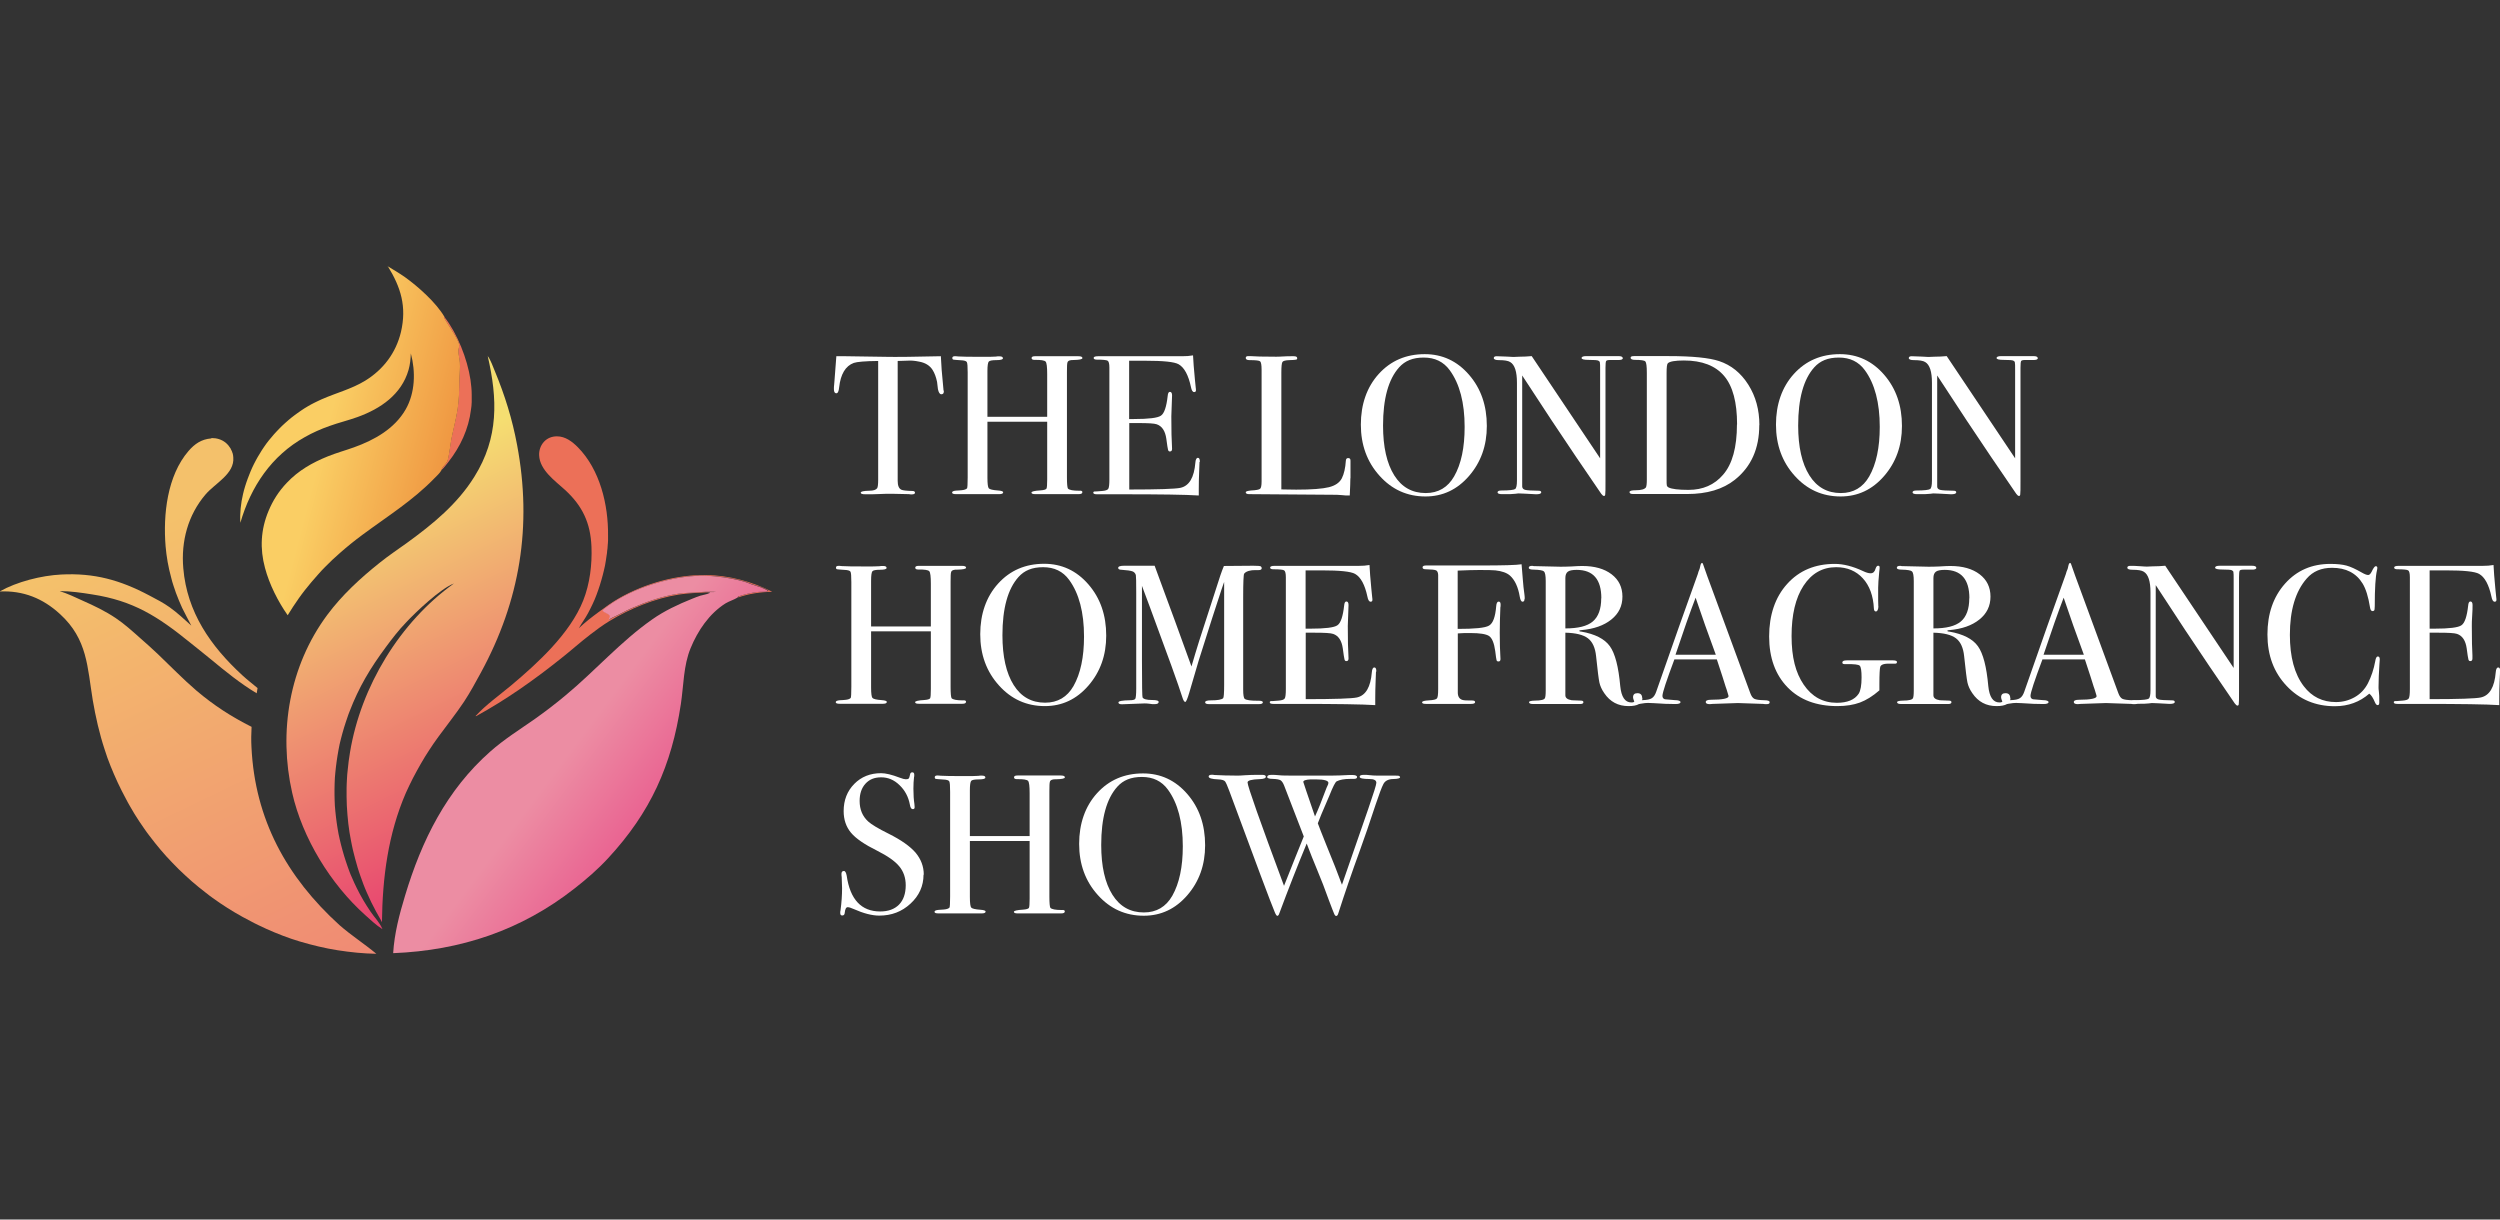 <?xml version="1.0" encoding="UTF-8"?>
<svg id="Livello_1" xmlns="http://www.w3.org/2000/svg" xmlns:xlink="http://www.w3.org/1999/xlink" version="1.1" viewBox="0 0 205 100">
  <rect x="0" y="0" width="205" height="100" fill="#333333" stroke="none"/>
  <!-- Generator: Adobe Illustrator 29.8.2, SVG Export Plug-In . SVG Version: 2.1.1 Build 3)  -->
  <defs>
    <style>
      .st0 {
        fill: #fff;
      }

      .st1 {
        fill: #ec7058;
      }

      .st2 {
        fill: url(#Sfumatura_senza_nome);
      }

      .st3 {
        fill: url(#Sfumatura_senza_nome_3);
      }

      .st4 {
        fill: url(#Sfumatura_senza_nome_4);
      }

      .st5 {
        fill: url(#Sfumatura_senza_nome_2);
      }
    </style>
    <linearGradient id="Sfumatura_senza_nome" data-name="Sfumatura senza nome" x1="-1935.86" y1="-855.04" x2="-1938.94" y2="-855.84" gradientTransform="translate(9488.67 4212.37) scale(4.88)" gradientUnits="userSpaceOnUse">
      <stop offset="0" stop-color="#ea7b30"/>
      <stop offset="1" stop-color="#face64"/>
    </linearGradient>
    <linearGradient id="Sfumatura_senza_nome_2" data-name="Sfumatura senza nome 2" x1="-1938.39" y1="-846.02" x2="-1942.3" y2="-854.11" gradientTransform="translate(9488.67 4212.37) scale(4.88)" gradientUnits="userSpaceOnUse">
      <stop offset="0" stop-color="#ef8475"/>
      <stop offset="1" stop-color="#f4c16b"/>
    </linearGradient>
    <linearGradient id="Sfumatura_senza_nome_3" data-name="Sfumatura senza nome 3" x1="-1932.74" y1="-848.79" x2="-1934.93" y2="-850.43" gradientTransform="translate(9488.67 4212.37) scale(4.88)" gradientUnits="userSpaceOnUse">
      <stop offset="0" stop-color="#e84886"/>
      <stop offset="1" stop-color="#ec8da3"/>
    </linearGradient>
    <linearGradient id="Sfumatura_senza_nome_4" data-name="Sfumatura senza nome 4" x1="-1935.19" y1="-847.99" x2="-1938.55" y2="-854.88" gradientTransform="translate(9488.67 4212.37) scale(4.88)" gradientUnits="userSpaceOnUse">
      <stop offset="0" stop-color="#e62e70"/>
      <stop offset="1" stop-color="#f5de71"/>
    </linearGradient>
  </defs>
  <g>
    <path class="st0" d="M77.39,32.12c0,.14-.07.21-.2.21s-.22-.14-.28-.42c-.02-.2-.04-.39-.07-.59-.08-.39-.2-.72-.37-.99-.23-.36-.6-.59-1.12-.68-.34-.07-.61-.09-.81-.08-.51.01-.82.03-.93.03v9.83c0,.39.1.64.31.73.11.05.41.09.91.1.13,0,.2.06.2.14,0,.09-.09.14-.26.14-.09,0-.16,0-.23-.02-.65-.02-1.11-.03-1.38-.03-.36,0-.69,0-1.01.02-.31.02-.72.02-1.2.02-.25,0-.37-.04-.37-.13,0-.1.23-.15.7-.16.34,0,.55-.07.65-.21.05-.09.08-.31.08-.67v-9.76c-1.07.01-1.74.07-2,.16-.68.25-1.08.92-1.2,2-.03.33-.11.49-.23.49-.13,0-.2-.11-.2-.34,0-.12,0-.24.02-.36l.03-.37c.03-.5.08-1.16.15-1.97h.73l3.32.05c.39.01,1,.01,1.82,0l2.7-.05c.02.61.09,1.51.21,2.7,0,.03,0,.07.02.12.01.05.02.08.02.09h0Z"/>
    <path class="st0" d="M88.75,40.37c0,.1-.1.15-.31.15h-3.54c-.22,0-.32-.04-.32-.13s.25-.15.76-.18c.27-.02.42-.07.47-.14.04-.07.06-.32.06-.75v-4.74h-4.9v4.6c0,.49.04.78.11.86.08.09.33.15.76.18.28.02.42.07.42.15,0,.1-.11.15-.33.15h-3.53c-.22,0-.33-.04-.33-.13s.11-.14.33-.16c.14,0,.29-.02.44-.03.24-.02.39-.08.46-.16.03-.05.05-.36.05-.91v-8.58c0-.49-.02-.77-.07-.86s-.22-.14-.51-.15c-.34-.02-.53-.04-.59-.05-.06-.01-.09-.06-.09-.14,0-.09.07-.14.21-.14.04,0,.14,0,.28.02.27.02.91.03,1.92.03.55,0,.94,0,1.16-.02.08-.02.17-.02.29-.02.2,0,.29.05.29.16,0,.1-.18.15-.53.15s-.56.04-.63.12-.11.34-.11.78v3.75h4.9v-3.51c0-.58-.04-.92-.13-1.02s-.39-.15-.91-.14c-.16,0-.24-.05-.24-.15s.09-.15.28-.15h3.55c.23,0,.34.05.34.15s-.24.15-.72.16c-.14,0-.24.01-.31.03-.11.03-.18.09-.2.18-.03.09-.04.34-.04.76v8.66c0,.52.03.82.08.91.11.12.42.18.93.18.17-.02.26.02.26.13h-.01Z"/>
    <path class="st0" d="M98.36,37.89s-.01.31-.03.8c-.02.49-.03.95-.03,1.4v.54c-1.06-.07-3.17-.1-6.31-.1h-2.03c-.21,0-.31-.04-.31-.13,0-.06.03-.09.1-.1.03,0,.24,0,.62-.04.28-.02.45-.08.51-.18.06-.1.09-.35.09-.77v-9.17c0-.32-.05-.5-.14-.56s-.39-.09-.89-.09c-.17,0-.26-.05-.26-.14s.12-.14.36-.14h6.9c.33,0,.62-.02.89-.07.02.47.07,1.11.15,1.94l.07.7s.02.12.02.21c0,.11-.05.16-.15.16-.12,0-.21-.14-.26-.41-.21-.98-.54-1.6-1.01-1.87-.35-.2-1.26-.29-2.73-.29h-1.33v4.78h.39c1.21,0,1.96-.09,2.22-.28.27-.18.45-.72.55-1.61.02-.23.08-.34.18-.34.12,0,.18.1.18.29s-.01.48-.03.86-.03.67-.03.86c0,1.16.02,1.96.05,2.39,0,.11.01.2.01.28,0,.14-.06.21-.18.21-.08,0-.13-.05-.15-.14-.03-.09-.07-.39-.14-.9-.09-.64-.35-1.04-.79-1.19-.19-.07-.7-.1-1.52-.1h-.73v5.45c2.39,0,3.79-.05,4.2-.14.72-.16,1.12-.85,1.22-2.06.02-.27.09-.4.21-.4.11,0,.16.11.16.34h-.03Z"/>
    <path class="st0" d="M110.73,39.23c0,.28-.02.75-.05,1.4h-.18c-.07,0-.22,0-.47-.03s-.53-.03-.84-.03l-6.76-.05c-.18,0-.28-.05-.28-.15,0-.08.15-.12.44-.15.41-.02.66-.07.74-.14.08-.07.12-.27.12-.61v-9.14c0-.4-.04-.63-.12-.7s-.37-.1-.87-.1c-.21,0-.31-.06-.31-.18,0-.1.07-.15.2-.15h.15c.36.03,1.07.05,2.13.05.1,0,.29,0,.57-.02s.52-.02.7-.02h.18c.2,0,.29.05.29.16,0,.07-.03.11-.09.12-.06.02-.25.03-.56.04s-.5.06-.56.15-.09.38-.09.85v9.6c.29,0,.7.02,1.22.02,1.27,0,2.16-.07,2.68-.2s.87-.37,1.06-.73c.18-.36.29-.84.33-1.45.01-.14.07-.21.19-.21.14,0,.2.08.19.24v1.42h-.01Z"/>
    <path class="st0" d="M121.92,34.93c0,1.62-.49,2.98-1.46,4.1s-2.16,1.68-3.57,1.68c-1.5,0-2.76-.57-3.77-1.7-1.02-1.13-1.53-2.53-1.53-4.19s.49-3.08,1.47-4.16,2.24-1.62,3.77-1.62c1.44,0,2.65.56,3.63,1.69.98,1.13,1.46,2.53,1.46,4.2ZM120.1,35.01c0-1.99-.41-3.54-1.22-4.65-.51-.7-1.22-1.04-2.13-1.04s-1.54.27-2.02.8c-.88.98-1.32,2.57-1.32,4.78,0,1.75.31,3.11.92,4.08.61.97,1.47,1.45,2.58,1.45,1.03,0,1.81-.46,2.33-1.37.58-1.01.86-2.36.86-4.05Z"/>
    <path class="st0" d="M133.07,29.37c0,.11-.14.16-.41.15h-.65c-.17,0-.28.03-.31.09s-.05.24-.05.54v9.36c0,.57,0,.91-.02,1.01,0,.1-.04.15-.1.15-.07,0-.14-.06-.23-.18l-2.08-3.05c-1.21-1.78-2.67-3.99-4.4-6.65v9.11c.01.14.09.23.25.27.15.04.52.06,1.1.07.14,0,.21.04.21.13,0,.11-.14.16-.42.16-.1,0-.41-.02-.93-.05-.17,0-.34-.02-.5-.02.01,0-.08,0-.28.03s-.51.03-.92.03h-.16c-.25,0-.37-.05-.37-.15s.11-.15.33-.15c.64,0,1.01-.05,1.11-.12s.15-.3.15-.69v-8.03c0-.9-.18-1.47-.55-1.69-.17-.11-.48-.16-.93-.16-.28,0-.42-.06-.42-.17,0-.1.08-.15.24-.15.22,0,.49.01.83.03.34.02.52.03.54.03.03,0,.18,0,.46-.02.36,0,.7-.02,1.04-.05l5.61,8.38v-7.24c0-.34,0-.54-.02-.61,0-.07-.05-.12-.13-.16-.08-.04-.34-.06-.78-.06-.39,0-.59-.05-.59-.15,0-.11.13-.16.39-.16h2.62c.24,0,.36.05.36.16h.01Z"/>
    <path class="st0" d="M144.26,34.87c0,1.92-.67,3.41-2,4.47-.98.78-2.28,1.17-3.92,1.17h-4.41c-.21,0-.31-.05-.31-.16,0-.1.17-.15.52-.15.44,0,.72-.08.83-.24.04-.08.07-.28.07-.62v-8.77c0-.53-.04-.84-.12-.93s-.36-.13-.84-.13c-.25,0-.37-.06-.37-.18,0-.09.09-.13.28-.13,0,0,.11,0,.36,0h2.47c1.95,0,3.34.14,4.15.41.99.33,1.78.97,2.39,1.93.61.96.91,2.07.91,3.32h-.01ZM142.44,34.8c0-1.81-.35-3.13-1.06-3.97-.71-.84-1.81-1.27-3.3-1.27-.73,0-1.17.08-1.32.23-.07.08-.1.34-.1.78v8.68c0,.3,0,.49.02.56s.06.12.14.16c.26.13.81.2,1.64.2,1.17,0,2.12-.41,2.83-1.24.76-.87,1.14-2.25,1.14-4.13h.01Z"/>
    <path class="st0" d="M155.96,34.93c0,1.62-.49,2.98-1.46,4.1s-2.16,1.68-3.57,1.68c-1.5,0-2.76-.57-3.77-1.7-1.02-1.13-1.53-2.53-1.53-4.19s.49-3.08,1.47-4.16,2.24-1.62,3.77-1.62c1.44,0,2.65.56,3.63,1.69.98,1.13,1.46,2.53,1.46,4.2ZM154.14,35.01c0-1.99-.41-3.54-1.22-4.65-.51-.7-1.22-1.04-2.13-1.04s-1.54.27-2.02.8c-.88.98-1.32,2.57-1.32,4.78,0,1.75.31,3.11.92,4.08.61.97,1.47,1.45,2.58,1.45,1.03,0,1.81-.46,2.33-1.37.57-1.01.86-2.36.86-4.05h0Z"/>
    <path class="st0" d="M167.1,29.37c0,.11-.14.16-.41.15h-.65c-.17,0-.28.03-.31.09s-.05.24-.05.54v9.36c0,.57,0,.91-.02,1.01,0,.1-.04.15-.1.15-.07,0-.14-.06-.23-.18l-2.08-3.05c-1.21-1.78-2.67-3.99-4.4-6.65v9.11c0,.14.09.23.25.27.15.04.52.06,1.1.07.14,0,.21.04.21.13,0,.11-.14.16-.42.16-.1,0-.41-.02-.93-.05-.17,0-.34-.02-.5-.02,0,0-.08,0-.28.03s-.51.03-.92.03h-.16c-.25,0-.37-.05-.37-.15s.11-.15.33-.15c.64,0,1.01-.05,1.11-.12s.15-.3.15-.69v-8.03c0-.9-.18-1.47-.55-1.69-.17-.11-.48-.16-.93-.16-.28,0-.42-.06-.42-.17,0-.1.08-.15.24-.15.22,0,.49.01.83.03s.52.03.54.03c.03,0,.18,0,.46-.02.36,0,.7-.02,1.04-.05l5.61,8.38v-7.24c0-.34,0-.54-.02-.61,0-.07-.05-.12-.13-.16-.08-.04-.34-.06-.78-.06-.39,0-.59-.05-.59-.15,0-.11.13-.16.39-.16h2.62c.24,0,.36.05.36.16h0Z"/>
    <path class="st0" d="M79.21,57.56c0,.1-.1.15-.31.15h-3.54c-.22,0-.32-.04-.32-.13s.25-.15.76-.18c.27-.02.42-.07.47-.14.04-.07.06-.32.06-.75v-4.74h-4.9v4.6c0,.49.04.78.11.86.08.09.33.15.76.18.28.02.42.07.42.15,0,.1-.11.15-.33.15h-3.53c-.22,0-.33-.04-.33-.13s.11-.14.33-.16c.14,0,.29-.02.44-.03.24-.02.39-.08.46-.16.03-.05.05-.36.05-.91v-8.58c0-.49-.02-.77-.07-.86s-.22-.14-.51-.15c-.34-.02-.53-.04-.59-.05s-.09-.06-.09-.14c0-.09.07-.14.21-.14.04,0,.14,0,.28.02.27.02.91.03,1.92.03.55,0,.94,0,1.16-.02.08-.02.17-.02.29-.02.2,0,.29.05.29.16,0,.1-.18.15-.53.15s-.56.04-.63.12c-.07.08-.11.34-.11.78v3.75h4.9v-3.51c0-.58-.04-.92-.13-1.02-.09-.1-.39-.15-.91-.14-.16,0-.24-.05-.24-.15s.09-.15.28-.15h3.55c.23,0,.34.05.34.15s-.24.15-.72.16c-.14,0-.24,0-.31.03-.11.03-.18.09-.2.18-.03.09-.04.34-.04.76v8.66c0,.52.03.82.08.91.11.12.42.18.93.18.17-.02.26.02.26.13h-.01Z"/>
    <path class="st0" d="M90.71,52.12c0,1.62-.49,2.98-1.46,4.1s-2.16,1.68-3.57,1.68c-1.5,0-2.76-.57-3.77-1.7-1.02-1.13-1.53-2.53-1.53-4.19s.49-3.08,1.47-4.16,2.24-1.62,3.77-1.62c1.44,0,2.65.56,3.63,1.69.98,1.13,1.46,2.53,1.46,4.2ZM88.89,52.2c0-1.99-.41-3.54-1.22-4.65-.51-.7-1.22-1.04-2.13-1.04s-1.54.27-2.02.8c-.88.98-1.32,2.57-1.32,4.78,0,1.75.31,3.11.92,4.08s1.47,1.45,2.58,1.45c1.03,0,1.81-.46,2.33-1.37.57-1.01.86-2.36.86-4.05Z"/>
    <path class="st0" d="M103.55,57.6c0,.09-.11.14-.34.14h-4.05c-.23,0-.34-.05-.34-.15,0-.11.16-.16.47-.16.55,0,.89-.06,1.01-.18.05-.05.08-.42.08-1.09v-8.44s-.07.2-.2.57c-.44,1.31-1.07,3.29-1.9,5.92l-.76,2.59c-.15.51-.26.76-.33.76-.08,0-.16-.13-.24-.39-.31-.99-1.2-3.45-2.66-7.39l-.65-1.74v6.14c0,1.99.02,2.99.05,3.01.08.14.34.21.78.21.36,0,.54.05.54.16,0,.12-.11.18-.34.18-.14,0-.27,0-.39-.03-.15-.02-.29-.03-.41-.03l-1.87.07c-.2,0-.29-.05-.29-.15,0-.11.31-.17.93-.18.26,0,.41-.04.46-.13.04-.09.07-.37.07-.85v-7.81c0-.9-.01-1.39-.03-1.47-.04-.15-.14-.26-.28-.31-.14-.05-.44-.1-.91-.13-.17,0-.26-.06-.26-.15,0-.12.16-.18.48-.18h1.14c.65,0,1.1,0,1.37,0,.05.14.37.99.94,2.56.25.65.94,2.55,2.08,5.7.2-.71.42-1.4.63-2.09l1.74-5.38c.11-.31.2-.57.29-.77l2.41-.02c.35,0,.56.02.61.05s.08.08.08.15c0,.11-.09.16-.28.16-.3,0-.51,0-.62.03-.26.04-.44.13-.54.26-.05.08-.08.71-.08,1.91v7.59c0,.44.04.69.13.77.14.1.49.15,1.06.15h.1c.22,0,.33.05.33.14h-.01Z"/>
    <path class="st0" d="M112.83,55.08s-.01.31-.03.8c-.02.49-.03.95-.03,1.4v.54c-1.06-.07-3.17-.1-6.31-.1h-2.03c-.21,0-.31-.04-.31-.13,0-.06.03-.09.1-.1.03,0,.24,0,.62-.04.28-.02.45-.08.51-.18.06-.1.09-.35.09-.77v-9.17c0-.32-.05-.5-.14-.56s-.39-.09-.89-.09c-.17,0-.26-.05-.26-.14s.12-.14.36-.14h6.9c.33,0,.62-.02.89-.07.02.47.07,1.11.15,1.94l.07.7s.02.12.02.21c0,.11-.05.16-.15.16-.12,0-.21-.14-.26-.41-.21-.98-.54-1.6-1.01-1.87-.35-.2-1.26-.29-2.73-.29h-1.33v4.78h.39c1.21,0,1.96-.09,2.22-.28.27-.18.45-.72.55-1.61.02-.23.08-.34.18-.34.12,0,.18.1.18.29s-.01.48-.03.86-.03.67-.03.86c0,1.16.02,1.96.05,2.39,0,.11.01.2.01.28,0,.14-.06.21-.18.21-.08,0-.13-.05-.15-.14-.03-.09-.07-.39-.14-.9-.09-.64-.35-1.04-.79-1.19-.19-.07-.7-.1-1.52-.1h-.73v5.45c2.39,0,3.79-.05,4.2-.14.72-.16,1.12-.85,1.22-2.06.02-.27.09-.4.21-.4.11,0,.16.11.16.34h-.03Z"/>
    <path class="st0" d="M125.01,49.11c0,.15-.05.23-.16.23s-.18-.14-.23-.41c-.13-.79-.4-1.37-.8-1.73-.26-.23-.66-.37-1.2-.43-.2-.02-.63-.03-1.3-.03-.5,0-1.1.02-1.79.05v4.78c1.39,0,2.25-.08,2.57-.27.33-.19.52-.72.59-1.6.02-.25.09-.37.2-.37s.16.08.16.24c0,.1,0,.18-.02.24-.03.75-.05,1.44-.05,2.08,0,.82.02,1.48.05,1.95,0,.04.01.11.01.2,0,.13-.05.2-.16.2-.09,0-.14-.03-.16-.1s-.06-.31-.11-.75c-.09-.66-.26-1.07-.51-1.24-.25-.16-.76-.24-1.51-.24-.4,0-.75,0-1.05.03v4.85c0,.31.12.52.37.6.12.04.38.06.79.05.17,0,.26.04.26.13,0,.1-.11.15-.33.15h-3.71c-.21,0-.31-.04-.31-.13s.19-.14.56-.16c.37-.02.59-.07.66-.16.07-.08.1-.33.1-.76v-9.37c-.01-.2-.07-.32-.17-.37s-.39-.08-.85-.09c-.18,0-.26-.05-.26-.16,0-.1.1-.15.29-.15h4.46c1.83,0,2.96-.03,3.37-.1.01.14.04.55.1,1.22.03.46.08.86.13,1.22.02.15.03.28.03.39h-.02Z"/>
    <path class="st0" d="M134.68,57.22c0,.46-.38.68-1.14.68-.85,0-1.51-.35-1.99-1.06-.21-.3-.34-.6-.4-.88-.06-.28-.15-1-.27-2.15-.07-.69-.29-1.18-.67-1.47s-1-.44-1.85-.46v5.13c0,.22.17.35.52.41.1,0,.35.02.75.03.14,0,.21.04.21.13,0,.1-.09.15-.28.15h-3.82c-.24,0-.36-.05-.36-.15,0-.08.16-.12.47-.13.51,0,.79-.08.83-.2.04-.05.07-.27.07-.63v-8.98c0-.43-.05-.69-.14-.78s-.37-.14-.84-.15c-.27,0-.41-.05-.41-.15,0-.11.09-.16.26-.16.03,0,.08,0,.15.02l2.16.05c.22,0,.52,0,.91-.02.43-.03.74-.04.91-.04,1.01,0,1.81.23,2.4.68s.89,1.06.89,1.83-.3,1.39-.91,1.88-1.43.78-2.47.87c-.1,0-.15.03-.16.05,0,.04.05.07.16.07,1.14.2,1.92.6,2.35,1.2.43.6.71,1.69.85,3.27.09.89.39,1.34.91,1.34.16,0,.24-.03.24-.1,0,0,0-.02-.02-.03-.05-.12-.08-.22-.08-.29,0-.23.12-.34.36-.34.26,0,.39.14.39.41l.02-.03ZM131.31,49.06c0-1.55-.67-2.33-2.02-2.33-.36,0-.6.05-.73.15-.13.1-.2.27-.2.52v4.13c1.04,0,1.79-.18,2.25-.57s.69-1.03.69-1.9h0Z"/>
    <path class="st0" d="M145.11,57.6c0,.09-.08.14-.24.14-.11,0-.21,0-.29-.02l-2.07-.07-2.07.07c-.08,0-.16.02-.24.02-.22,0-.33-.06-.33-.17,0-.13.15-.19.44-.19.95,0,1.43-.11,1.43-.29,0,0,0-.05-.03-.13l-.13-.43-.08-.23c-.1-.34-.34-1.08-.72-2.23h-3.48c-.65,1.74-.98,2.73-.98,2.99,0,.15.07.24.2.28.03,0,.3.03.81.07.31,0,.47.07.47.16,0,.11-.14.16-.42.16-.5,0-1.08-.02-1.74-.07-.16,0-.33-.02-.5-.02s-.34.02-.5.05c-.09.02-.16.03-.21.03-.15,0-.23-.05-.23-.15s.17-.15.51-.16.59-.06.74-.16c.15-.09.27-.27.36-.53,1.4-4.01,2.53-7.22,3.41-9.65.03-.13.08-.27.15-.43l.07-.3c.03-.12.08-.18.13-.18.03,0,.06.03.08.1.14.42.46,1.31.96,2.65.39,1.05,1.36,3.69,2.91,7.92.09.25.2.4.33.47.14.07.41.11.84.12.28,0,.42.06.42.15v.03ZM140.7,53.7c-.18-.49-.47-1.3-.88-2.43l-.78-2.26c-.46,1.2-1.01,2.76-1.65,4.68h3.31Z"/>
    <path class="st0" d="M155.55,54.29c0,.09-.05.13-.15.13h-.37c-.5-.02-.78.06-.85.26-.04.13-.07.6-.07,1.41v.52c-.55.48-1.09.81-1.6,1-.52.19-1.13.29-1.85.29-1.71,0-3.08-.51-4.08-1.54s-1.51-2.42-1.51-4.17.49-3.22,1.48-4.31c.99-1.1,2.29-1.64,3.91-1.64.7,0,1.48.2,2.31.59.25.12.46.18.62.18.21,0,.34-.13.41-.39.05-.15.12-.23.2-.23.09,0,.13.04.13.13,0,.03,0,.15-.03.34-.06.62-.09,1.06-.09,1.33v1.06c0,.38.02.55.02.5-.02.26-.09.39-.21.39-.1,0-.15-.08-.16-.23-.05-1.06-.36-1.89-.91-2.49-.55-.6-1.28-.91-2.18-.91-1.13,0-2.02.51-2.68,1.52-.66,1.01-.98,2.39-.98,4.13s.33,3.01,1,3.99c.67.98,1.57,1.48,2.71,1.48.87,0,1.46-.25,1.79-.74.16-.25.24-.7.24-1.34,0-.54-.05-.86-.15-.96-.1-.1-.46-.14-1.07-.13-.15,0-.25,0-.29-.02s-.07-.05-.07-.11c0-.12.12-.18.36-.18h.29c.16,0,.74,0,1.72,0h1.79c.22,0,.33.05.33.15h0Z"/>
    <path class="st0" d="M164.86,57.22c0,.46-.38.68-1.14.68-.85,0-1.51-.35-1.99-1.06-.21-.3-.34-.6-.4-.88-.06-.28-.15-1-.27-2.15-.07-.69-.29-1.18-.67-1.47s-1-.44-1.85-.46v5.13c0,.22.17.35.52.41.1,0,.35.02.75.03.14,0,.21.04.21.13,0,.1-.09.15-.28.15h-3.82c-.24,0-.36-.05-.36-.15,0-.08.16-.12.47-.13.51,0,.79-.08.83-.2.04-.05.07-.27.07-.63v-8.98c0-.43-.05-.69-.14-.78s-.37-.14-.84-.15c-.27,0-.41-.05-.41-.15,0-.11.09-.16.26-.16.03,0,.08,0,.15.02l2.16.05c.22,0,.52,0,.91-.02.43-.03.74-.04.91-.04,1.01,0,1.81.23,2.4.68s.89,1.06.89,1.83-.3,1.39-.91,1.88-1.43.78-2.47.87c-.1,0-.15.03-.16.05,0,.04.05.07.16.07,1.14.2,1.92.6,2.35,1.2.43.6.71,1.69.85,3.27.09.89.39,1.34.91,1.34.16,0,.24-.03.24-.1,0,0,0-.02-.02-.03-.05-.12-.08-.22-.08-.29,0-.23.12-.34.36-.34.26,0,.39.14.39.41l.02-.03ZM161.49,49.06c0-1.55-.67-2.33-2.02-2.33-.36,0-.6.05-.73.15-.13.1-.2.27-.2.52v4.13c1.04,0,1.79-.18,2.25-.57s.69-1.03.69-1.9h0Z"/>
    <path class="st0" d="M175.29,57.6c0,.09-.08.14-.24.14-.11,0-.21,0-.29-.02l-2.07-.07-2.07.07c-.08,0-.16.02-.24.02-.22,0-.33-.06-.33-.17,0-.13.15-.19.44-.19.95,0,1.43-.11,1.43-.29,0,0,0-.05-.03-.13l-.13-.43-.08-.23c-.1-.34-.34-1.08-.72-2.23h-3.48c-.65,1.74-.98,2.73-.98,2.99,0,.15.07.24.2.28.03,0,.3.03.81.07.31,0,.47.07.47.16,0,.11-.14.16-.42.16-.5,0-1.08-.02-1.74-.07-.16,0-.33-.02-.5-.02s-.34.02-.5.05c-.09.02-.16.03-.21.03-.15,0-.23-.05-.23-.15s.17-.15.51-.16.59-.06.74-.16c.15-.09.27-.27.36-.53,1.4-4.01,2.53-7.22,3.41-9.65.03-.13.08-.27.15-.43l.07-.3c.03-.12.08-.18.13-.18.03,0,.06.03.08.1.14.42.46,1.31.96,2.65.39,1.05,1.36,3.69,2.91,7.92.09.25.2.4.33.47.14.07.41.11.84.12.28,0,.42.06.42.15v.03ZM170.88,53.7c-.18-.49-.47-1.3-.88-2.43l-.78-2.26c-.46,1.2-1.01,2.76-1.65,4.68h3.31Z"/>
    <path class="st0" d="M185.02,46.56c0,.11-.14.16-.41.15h-.65c-.17,0-.28.03-.31.09s-.05.24-.05.54v9.36c0,.57,0,.91-.02,1.01,0,.1-.04.15-.1.15-.07,0-.14-.06-.23-.18l-2.08-3.05c-1.21-1.78-2.67-3.99-4.4-6.65v9.11c0,.14.09.23.25.27.15.04.52.06,1.1.07.14,0,.21.04.21.13,0,.11-.14.16-.42.16-.1,0-.41-.02-.93-.05-.17,0-.34-.02-.5-.02,0,0-.08,0-.28.03s-.51.03-.92.03h-.16c-.25,0-.37-.05-.37-.15s.11-.15.33-.15c.64,0,1.01-.05,1.11-.12s.15-.3.15-.69v-8.03c0-.9-.18-1.47-.55-1.69-.17-.11-.48-.16-.93-.16-.28,0-.42-.06-.42-.17,0-.1.08-.15.24-.15.22,0,.49,0,.83.03s.52.03.54.03c.03,0,.18,0,.46-.02.36,0,.7-.02,1.04-.05l5.61,8.38v-7.24c0-.34,0-.54-.02-.61,0-.07-.05-.12-.13-.16s-.34-.06-.78-.06c-.39,0-.59-.05-.59-.15,0-.11.13-.16.39-.16h2.62c.24,0,.36.05.36.16h0Z"/>
    <path class="st0" d="M195.14,54.08s0,.12-.03.44c-.04.63-.07,1.24-.07,1.82,0,.07,0,.2.03.4s.03.44.03.72v.15c0,.14-.04.21-.13.21s-.16-.08-.23-.24c-.15-.36-.3-.59-.46-.7-.78.68-1.72,1.03-2.82,1.03-1.59,0-2.92-.56-3.96-1.67-1.05-1.11-1.57-2.51-1.57-4.21s.48-3.09,1.44-4.17,2.2-1.62,3.72-1.62c.55,0,1,.05,1.33.14s.74.28,1.23.56c.24.14.42.21.54.21.1,0,.19-.09.28-.26.14-.3.25-.46.34-.46s.13.04.13.13c0,.04,0,.11-.03.21-.12.52-.18,1.5-.18,2.93,0,.21-.02.33-.05.36s-.08.05-.13.05c-.11,0-.18-.1-.21-.31-.14-.87-.34-1.51-.6-1.94-.53-.87-1.37-1.3-2.51-1.3-.88,0-1.57.29-2.08.88-.92,1.05-1.38,2.59-1.38,4.62,0,1.81.38,3.22,1.14,4.21.66.87,1.54,1.3,2.64,1.3.56,0,1.08-.14,1.55-.41s.82-.65,1.07-1.13c.28-.55.48-1.16.6-1.81.04-.26.11-.39.21-.39.11,0,.16.08.16.24h0Z"/>
    <path class="st0" d="M205,55.08s0,.31-.03.8c-.02.49-.03.95-.03,1.4v.54c-1.06-.07-3.17-.1-6.31-.1h-2.03c-.21,0-.31-.04-.31-.13,0-.06.03-.09.1-.1.03,0,.24,0,.62-.04.28-.02.45-.08.51-.18s.09-.35.09-.77v-9.17c0-.32-.05-.5-.14-.56s-.39-.09-.89-.09c-.17,0-.26-.05-.26-.14s.12-.14.36-.14h6.9c.33,0,.62-.02.89-.07.02.47.07,1.11.15,1.94l.07.7s.02.12.02.21c0,.11-.05.16-.15.16-.12,0-.21-.14-.26-.41-.21-.98-.54-1.6-1.01-1.87-.35-.2-1.26-.29-2.73-.29h-1.33v4.78h.39c1.21,0,1.96-.09,2.22-.28.27-.18.45-.72.55-1.61.02-.23.08-.34.18-.34.12,0,.18.1.18.29s0,.48-.03.86-.03.67-.03.86c0,1.16.02,1.96.05,2.39,0,.11,0,.2,0,.28,0,.14-.06.21-.18.21-.08,0-.13-.05-.15-.14-.03-.09-.07-.39-.14-.9-.09-.64-.35-1.04-.79-1.19-.19-.07-.7-.1-1.52-.1h-.73v5.45c2.39,0,3.79-.05,4.2-.14.72-.16,1.12-.85,1.22-2.06.02-.27.09-.4.21-.4.11,0,.16.11.16.34h-.03Z"/>
    <path class="st0" d="M75.73,71.72c0,.93-.36,1.73-1.07,2.38-.71.66-1.56.98-2.56.98-.59,0-1.29-.18-2.1-.54-.22-.1-.38-.15-.49-.15-.13,0-.21.15-.24.45-.01.16-.08.23-.21.23-.11,0-.16-.07-.16-.2,0-.09,0-.15.02-.2.09-.66.13-1.27.13-1.84,0-.11-.01-.41-.03-.91-.01-.07-.02-.15-.02-.26,0-.16.07-.24.2-.24.11,0,.18.13.23.39.28,1.95,1.2,2.93,2.75,2.93.66,0,1.17-.19,1.54-.56.36-.37.55-.9.55-1.59,0-.61-.18-1.13-.53-1.55-.35-.43-.96-.85-1.81-1.28-1.03-.51-1.75-1-2.15-1.48s-.6-1.07-.6-1.77c0-.9.29-1.64.87-2.23.58-.59,1.32-.88,2.2-.88.37,0,.88.12,1.53.37.23.09.4.13.5.13.12,0,.2-.02.24-.07.04-.04.07-.16.11-.34.02-.11.08-.16.18-.16.11,0,.16.07.16.2,0,.09,0,.15-.02.2-.03.26-.05.58-.05.94,0,.52.03.93.08,1.24l.02.26c.01.12-.04.18-.15.18-.12,0-.2-.12-.24-.37-.12-.64-.4-1.17-.85-1.6-.44-.43-.94-.64-1.5-.64s-.97.17-1.29.52-.48.82-.48,1.42c0,.69.23,1.25.7,1.68.26.24.82.58,1.69,1.01,1.02.51,1.75,1.03,2.2,1.55.44.53.67,1.13.67,1.8h-.02Z"/>
    <path class="st0" d="M87.31,74.75c0,.1-.1.15-.31.15h-3.54c-.22,0-.32-.04-.32-.13s.25-.15.76-.18c.27-.02.42-.07.47-.14.04-.07.06-.32.06-.75v-4.74h-4.9v4.6c0,.49.04.78.11.86.08.09.33.15.76.18.28.02.42.07.42.15,0,.1-.11.15-.33.15h-3.53c-.22,0-.33-.04-.33-.13s.11-.14.33-.16c.14-.01.29-.02.44-.03.24-.02.39-.08.46-.16.03-.05.05-.36.05-.91v-8.58c0-.49-.02-.77-.07-.86-.05-.09-.22-.14-.51-.15-.34-.02-.53-.04-.59-.05s-.09-.06-.09-.14c0-.09.07-.14.21-.14.04,0,.14,0,.28.02.27.02.91.03,1.92.03.55,0,.94,0,1.16-.02.08-.02.17-.02.29-.02.2,0,.29.05.29.16,0,.1-.18.15-.53.15s-.56.04-.63.12c-.07.08-.11.34-.11.78v3.75h4.9v-3.51c0-.58-.04-.92-.13-1.02s-.39-.15-.91-.14c-.16,0-.24-.05-.24-.15s.09-.15.28-.15h3.55c.23,0,.34.05.34.15s-.24.15-.72.16c-.14,0-.24,0-.31.03-.11.03-.18.09-.2.18-.03.09-.04.34-.04.76v8.66c0,.52.03.82.08.91.11.12.42.18.93.18.17-.02.26.02.26.13h-.01Z"/>
    <path class="st0" d="M98.82,69.31c0,1.62-.49,2.98-1.46,4.1-.97,1.12-2.16,1.68-3.57,1.68-1.5,0-2.76-.57-3.77-1.7-1.02-1.13-1.53-2.53-1.53-4.19s.49-3.08,1.47-4.16,2.24-1.62,3.77-1.62c1.44,0,2.65.56,3.63,1.69.98,1.13,1.46,2.53,1.46,4.2ZM96.99,69.4c0-1.99-.41-3.54-1.22-4.65-.51-.7-1.22-1.04-2.13-1.04s-1.54.27-2.02.8c-.88.98-1.32,2.57-1.32,4.78,0,1.75.31,3.11.92,4.08s1.47,1.45,2.58,1.45c1.03,0,1.81-.46,2.33-1.37.57-1.01.86-2.36.86-4.05Z"/>
    <path class="st0" d="M114.81,63.73c0,.09-.18.14-.55.15-.41,0-.69.15-.82.41-.14.26-.34.81-.63,1.66-.49,1.49-.92,2.75-1.3,3.79-.65,1.78-1.24,3.5-1.77,5.16-.04.14-.1.21-.17.21-.06,0-.11-.05-.16-.16s-.2-.49-.44-1.13c-.3-.85-.63-1.7-.99-2.56-.28-.67-.56-1.37-.83-2.09-.76,1.83-1.51,3.75-2.25,5.74-.04.13-.1.19-.16.19-.05,0-.12-.09-.2-.28-.34-.8-1.58-4.13-3.74-9.97-.15-.41-.27-.67-.34-.77-.08-.1-.27-.16-.57-.17-.52-.02-.78-.1-.78-.23,0-.1.09-.15.26-.15.08,0,.14,0,.2.02.57.03,1.19.05,1.85.05.13,0,.36,0,.68-.03s.73-.03,1.24-.03h.18c.18,0,.28.05.28.15,0,.12-.17.19-.5.2-.67.02-1,.11-1,.27,0,.3,1,3.13,2.99,8.48.72-1.83,1.27-3.18,1.62-4.05l-1.61-4.17c-.09-.23-.19-.37-.3-.44-.11-.06-.32-.1-.63-.11-.31,0-.46-.06-.46-.15,0-.12.11-.18.34-.18.17,0,.38,0,.63.03s.68.03,1.3.03h3.03c.4,0,.88-.02,1.45-.05.07,0,.14,0,.23,0,.26,0,.39.06.39.17,0,.1-.09.15-.28.15h-.28c-.49,0-.86.07-1.11.2-.11.05-.31.44-.6,1.17-.13.3-.35.82-.66,1.54-.06.16-.16.41-.29.73.08.22.31.82.71,1.81.52,1.26.94,2.33,1.27,3.23.61-1.76,1.33-3.83,2.16-6.23.44-1.28.66-1.98.66-2.13,0-.21-.19-.31-.57-.31-.53,0-.8-.06-.8-.18,0-.11.11-.16.33-.16.18,0,.33,0,.44.02.24.03.46.04.65.04h1.3c.33,0,.5,0,.54.04.03.03.05.05.05.08v.02ZM107.93,63.91h-.47c-.39.02-.59.09-.59.21,0,.02.32.97.96,2.83.25-.54.54-1.26.87-2.15.04-.12.11-.28.2-.47l.03-.13c0-.19-.34-.29-1.01-.29h.01Z"/>
  </g>
  <g>
    <path class="st1" d="M36.18,38.57c.08-.32.41-.5.52-.81.11-.32.22-1.3.3-1.72.16-.83.39-1.65.52-2.49.13-.85.13-1.68.15-2.54,0-.43.05-.87.03-1.29-.02-.3-.1-.59-.12-.88,0-.2.1-.44.06-.62-.12-.52-1-1.68-1.25-2.21l.05-.02c1.07,1.37,1.88,3.44,2.14,5.15.03.2.05.41.07.61s.03.41.03.61c0,.21,0,.41,0,.62,0,.2-.03.41-.06.61-.19,1.58-.87,3.04-1.85,4.29-.18.23-.37.49-.59.68h0Z"/>
    <path class="st1" d="M39,58.71c.86-.93,1.95-1.7,2.92-2.51,2.17-1.82,4.83-4.26,5.9-6.95.55-1.38.74-2.96.68-4.43-.08-1.94-.74-3.34-2.17-4.65-.81-.74-2.07-1.62-2.12-2.83-.02-.41.12-.82.4-1.12.28-.3.65-.44,1.06-.44.69,0,1.25.43,1.71.89,1.82,1.84,2.51,4.73,2.48,7.25,0,.14,0,.28,0,.41,0,.14-.02.28-.03.41,0,.14-.02.28-.04.41,0,.14-.03.27-.05.41s-.04.27-.06.41-.05.27-.07.41c-.03.14-.06.27-.09.4s-.06.27-.1.4c-.03.13-.07.27-.11.4s-.08.26-.12.4c-.04.13-.09.26-.13.39-.05.13-.09.26-.14.39s-.1.26-.15.38c-.05.13-.11.25-.17.38-.06.13-.12.25-.18.37s-.12.25-.19.37c-.23.44-.53.83-.77,1.26.51-.49,1.07-.92,1.64-1.34.55-.4,1.1-.81,1.69-1.14,2.11-1.2,4.71-1.93,7.14-1.89,1.89.04,3.71.53,5.39,1.37-.97.03-1.87.15-2.79.47,0-.03.02-.06.04-.08.5-.19,1.12-.33,1.66-.38.25-.02.52,0,.77-.06v-.06c-.41-.23-.91-.37-1.35-.51-.18-.06-.35-.15-.53-.2-.73-.22-1.53-.36-2.29-.43-.54-.05-1.11-.08-1.65-.06-2.57.14-5.72,1.15-7.72,2.81.03.22.46.25.59.47,0,.1-.02.15-.07.24-.03.05-.02.02,0,.09.09-.07.18-.14.29-.19.52-.23,1.02-.53,1.55-.76,1.22-.53,2.57-1.01,3.89-1.2.45-.07.88-.07,1.33-.1.58-.04,1.12-.08,1.71-.05-.26.04-.52-.02-.78.05-.78.05-1.58.06-2.35.19-1.91.3-4.03,1.17-5.67,2.18-.52.32-1.03.69-1.52,1.07-.84.64-1.62,1.35-2.45,2-2.19,1.75-4.47,3.36-6.93,4.71h-.04Z"/>
    <path class="st2" d="M31.77,21.82c.48.29.97.58,1.43.9,1.1.79,2.57,2.1,3.25,3.27l-.05.02c.25.52,1.13,1.69,1.25,2.21.04.18-.07.42-.06.62.02.29.1.58.12.88.03.43-.02.87-.03,1.29-.02.86-.02,1.69-.15,2.54-.13.84-.36,1.66-.52,2.49-.08.42-.19,1.4-.3,1.72-.11.31-.44.49-.52.81-.11.22-.4.47-.57.65-1.76,1.82-3.87,3.13-5.88,4.62-.64.47-1.27.98-1.86,1.5-.21.18-.42.37-.62.56-.2.19-.4.39-.6.59s-.39.4-.57.61c-.19.21-.37.42-.55.63-.18.21-.35.43-.53.65-.17.22-.34.44-.5.67s-.32.46-.47.69-.3.47-.45.71c-.8-1.14-1.5-2.53-1.86-3.88-.43-1.59-.35-3.14.29-4.67.36-.87.85-1.63,1.5-2.31.94-1,2.08-1.65,3.34-2.16.71-.29,1.45-.49,2.17-.75,1.67-.6,3.32-1.52,4.23-3.1.79-1.37.83-3.1.43-4.6-.02.46-.06.91-.19,1.36-.58,2.01-2.3,3.18-4.19,3.86-.75.27-1.54.46-2.29.73-.35.12-.69.26-1.03.41s-.67.32-.99.5c-2.74,1.53-4.43,4.06-5.29,7.03-.05-.77.04-1.61.22-2.36.03-.11.05-.21.08-.32s.06-.21.09-.31c.03-.1.06-.21.1-.31.03-.1.07-.21.11-.31.04-.1.08-.2.12-.31.04-.1.08-.2.12-.3s.09-.2.13-.3c.05-.1.09-.2.14-.29.05-.1.1-.19.15-.29.05-.1.1-.19.16-.29.05-.09.11-.19.17-.28s.12-.19.17-.28c.06-.09.12-.18.18-.27s.13-.18.19-.27c.06-.09.13-.17.2-.26.07-.09.14-.17.21-.25s.14-.17.21-.25.15-.16.22-.24.15-.16.23-.24.15-.15.23-.23c.08-.08.16-.15.24-.22s.16-.14.25-.22c.08-.07.17-.14.25-.21.09-.07.17-.13.26-.2s.18-.13.26-.19c.09-.06.18-.12.27-.19.09-.06.18-.12.27-.18s.19-.11.28-.17c.09-.06.19-.11.28-.16.1-.05.19-.1.29-.15.1-.05.19-.1.29-.14.1-.05.2-.09.3-.14,1.18-.52,2.45-.84,3.56-1.52,1.5-.92,2.53-2.29,2.94-4,.48-2.07,0-3.65-1.09-5.41h-.02Z"/>
    <path class="st5" d="M17.35,35.92c.42,0,.81.11,1.14.37.02.02.05.04.07.06s.04.04.06.06c.02.02.04.04.06.06.02.02.04.04.06.07.02.02.04.05.05.07.02.02.03.05.05.07.02.02.03.05.05.07.02.02.03.05.04.08.01.03.03.05.04.08.01.03.02.05.04.08.01.03.02.05.03.08,0,.03.02.06.03.08,0,.03.02.06.02.08,0,.03.01.06.02.09,0,.03.01.06.01.09s0,.06.01.09c.12,1.36-1.49,2.12-2.28,3.05-1.44,1.69-2.01,3.84-1.82,6.04.3,3.61,2.24,6.39,4.84,8.78.4.37.83.7,1.25,1.05l-.07.43c-1.35-.81-2.54-1.78-3.75-2.78-.58-.48-1.17-.94-1.75-1.41-2.61-2.11-4.61-3.4-8-3.92-.88-.14-1.77-.27-2.66-.27.64.2,1.27.5,1.88.78.95.42,1.87.86,2.73,1.44.7.47,1.34,1.05,1.97,1.61.5.44,1,.88,1.48,1.34,1.05,1,2.07,2.06,3.17,3,1.42,1.2,2.85,2.13,4.51,2.96-.03.55-.04,1.1-.01,1.65.28,5.93,2.88,10.67,7.22,14.61.97.85,2.04,1.53,3.02,2.35-.53-.01-1.06-.04-1.59-.09-.53-.05-1.06-.12-1.58-.2-.53-.08-1.05-.19-1.57-.31-.52-.12-1.03-.26-1.54-.41-.23-.07-.46-.15-.69-.22-.23-.08-.46-.16-.69-.25-.23-.09-.45-.17-.68-.27-.22-.09-.45-.19-.67-.29s-.44-.2-.66-.31-.44-.21-.65-.33c-.22-.11-.43-.23-.64-.34-.21-.12-.42-.24-.63-.36s-.42-.25-.62-.38-.41-.26-.61-.4-.4-.28-.6-.42-.39-.29-.58-.44-.38-.3-.57-.45c-.19-.15-.37-.31-.56-.47-.18-.16-.36-.32-.54-.49s-.35-.33-.53-.5c-.17-.17-.34-.34-.51-.52s-.33-.35-.5-.53c-.16-.18-.32-.36-.48-.55s-.31-.37-.46-.56c-.15-.19-.3-.38-.45-.58-.15-.19-.29-.39-.43-.59s-.28-.4-.41-.6-.26-.41-.39-.61c-.13-.21-.25-.42-.37-.63s-.24-.42-.35-.64c-.11-.21-.23-.43-.34-.65-.11-.22-.21-.44-.32-.66-.1-.22-.2-.44-.3-.67-.1-.22-.19-.45-.28-.67-.09-.23-.17-.45-.26-.68-.08-.23-.16-.46-.23-.69-.43-1.3-.74-2.68-.97-4.02-.45-2.74-.43-5.01-2.68-7.07-1.41-1.3-3.03-1.95-4.96-1.86,1.41-.8,3.43-1.31,5.05-1.39,2.71-.14,4.83.45,7.21,1.71.57.3,1.16.6,1.69.98.62.44,1.2.99,1.77,1.5-.25-.49-.52-.97-.76-1.47-.09-.2-.18-.4-.26-.6-.08-.2-.16-.41-.24-.61-.07-.21-.14-.41-.21-.62s-.13-.42-.18-.63c-.06-.21-.11-.42-.16-.64-.05-.21-.09-.43-.13-.64s-.07-.43-.1-.65c-.03-.22-.05-.43-.07-.65-.21-2.59.13-5.78,1.88-7.81.51-.59,1.07-.97,1.86-1.03l.03-.03Z"/>
    <path class="st3" d="M57.92,48.58c.26-.06.53,0,.78-.05-.58-.03-1.12,0-1.71.05-.45.03-.88.04-1.33.1-1.32.19-2.67.67-3.89,1.2-.53.23-1.02.53-1.55.76-.11.05-.2.12-.29.19,0-.07-.02-.04,0-.09.04-.08.08-.14.07-.24-.13-.22-.57-.26-.59-.47,2-1.66,5.15-2.67,7.72-2.81.54-.03,1.11,0,1.65.06.75.07,1.56.22,2.29.43.18.05.35.14.53.2.44.14.94.28,1.34.51v.06c-.23.07-.5.03-.76.06-.54.05-1.16.2-1.66.38,0,.02-.03.05-.04.08-.31.19-.67.29-.99.48-1.33.84-2.27,2.23-2.86,3.67-.59,1.43-.57,3.07-.8,4.59-.76,5.05-2.49,8.88-5.97,12.64-.84.91-1.77,1.71-2.74,2.47-4.38,3.44-9.35,5.09-14.88,5.31.1-1.63.51-3.18.98-4.73,1.36-4.52,3.4-8.64,6.98-11.8,1.14-1.01,2.44-1.82,3.68-2.69.86-.61,1.71-1.26,2.52-1.94,2.42-2.01,4.49-4.39,7.07-6.2,1.01-.71,2.12-1.23,3.26-1.69.23-.09.46-.19.69-.26.22-.07.55-.11.74-.21.03,0,.04-.05.06-.07v.02l-.34-.02h.04Z"/>
    <path class="st4" d="M39.98,29.18c.26.33.43.87.6,1.26.82,1.98,1.43,3.94,1.82,6.04,1.25,6.63.25,12.77-2.97,18.68-.44.81-.88,1.62-1.38,2.38-.65.98-1.4,1.91-2.09,2.86-.26.36-.52.72-.76,1.1-.24.37-.48.75-.7,1.14s-.44.78-.64,1.17c-.2.4-.4.8-.58,1.21-1.46,3.37-1.92,6.96-1.96,10.6-.14-.3-.33-.58-.48-.87-.28-.51-.53-1.03-.76-1.56-.1-.22-.19-.45-.28-.68s-.17-.46-.25-.69-.16-.46-.23-.7c-.07-.23-.14-.47-.2-.71-.06-.24-.12-.47-.18-.71-.05-.24-.11-.48-.15-.72-.05-.24-.09-.48-.13-.72-.04-.24-.07-.48-.1-.73-.03-.24-.05-.49-.07-.73-.02-.24-.04-.49-.05-.73-.01-.24-.02-.49-.02-.73v-.73c0-.24.02-.49.03-.73s.03-.49.06-.73c.02-.24.05-.49.08-.73.03-.24.07-.48.11-.73.89-5.39,4.08-10.67,8.53-13.85l-.04.02c-1.07.41-3.1,2.33-3.9,3.19-.6.62-1.13,1.31-1.64,2-1.29,1.74-2.21,3.27-2.99,5.3-.06.14-.11.29-.16.44-.05.15-.1.29-.15.44-.05.15-.1.29-.14.44-.04.15-.09.3-.13.45-.04.15-.08.3-.12.45s-.07.3-.11.45c-.03.15-.06.3-.09.46-.03.15-.06.3-.08.46-.03.15-.05.31-.07.46-.02.15-.04.31-.06.46-.02.15-.03.31-.05.46-.01.15-.03.31-.04.46,0,.15-.02.31-.02.46s0,.31-.01.46v.46c0,.16,0,.31.01.46,0,.15.01.31.02.46s.02.31.04.46c.01.15.03.31.05.46.02.15.04.31.06.46.02.15.05.31.07.46.03.15.05.31.08.46s.06.3.1.46c.03.15.07.3.11.45.04.15.08.3.12.45.04.15.08.3.13.45.05.15.09.3.14.44.05.15.1.29.15.44s.11.29.16.44c.06.14.11.29.18.43.06.14.12.28.19.43.06.14.13.28.2.42.33.68.72,1.34,1.15,1.97.31.46.73.87.95,1.38,0,.01.01.03.02.05,0,0-.02-.01-.03-.02-.49-.31-.96-.75-1.39-1.14-2.83-2.54-5.14-6.3-5.98-10.02-1.14-5.02-.23-10.4,2.87-14.58,1.2-1.62,2.73-3.03,4.3-4.28.72-.58,1.5-1.1,2.25-1.64,2.11-1.53,4.13-3.18,5.52-5.42,2-3.2,1.91-6.36,1.09-9.91h0Z"/>
  </g>
</svg>